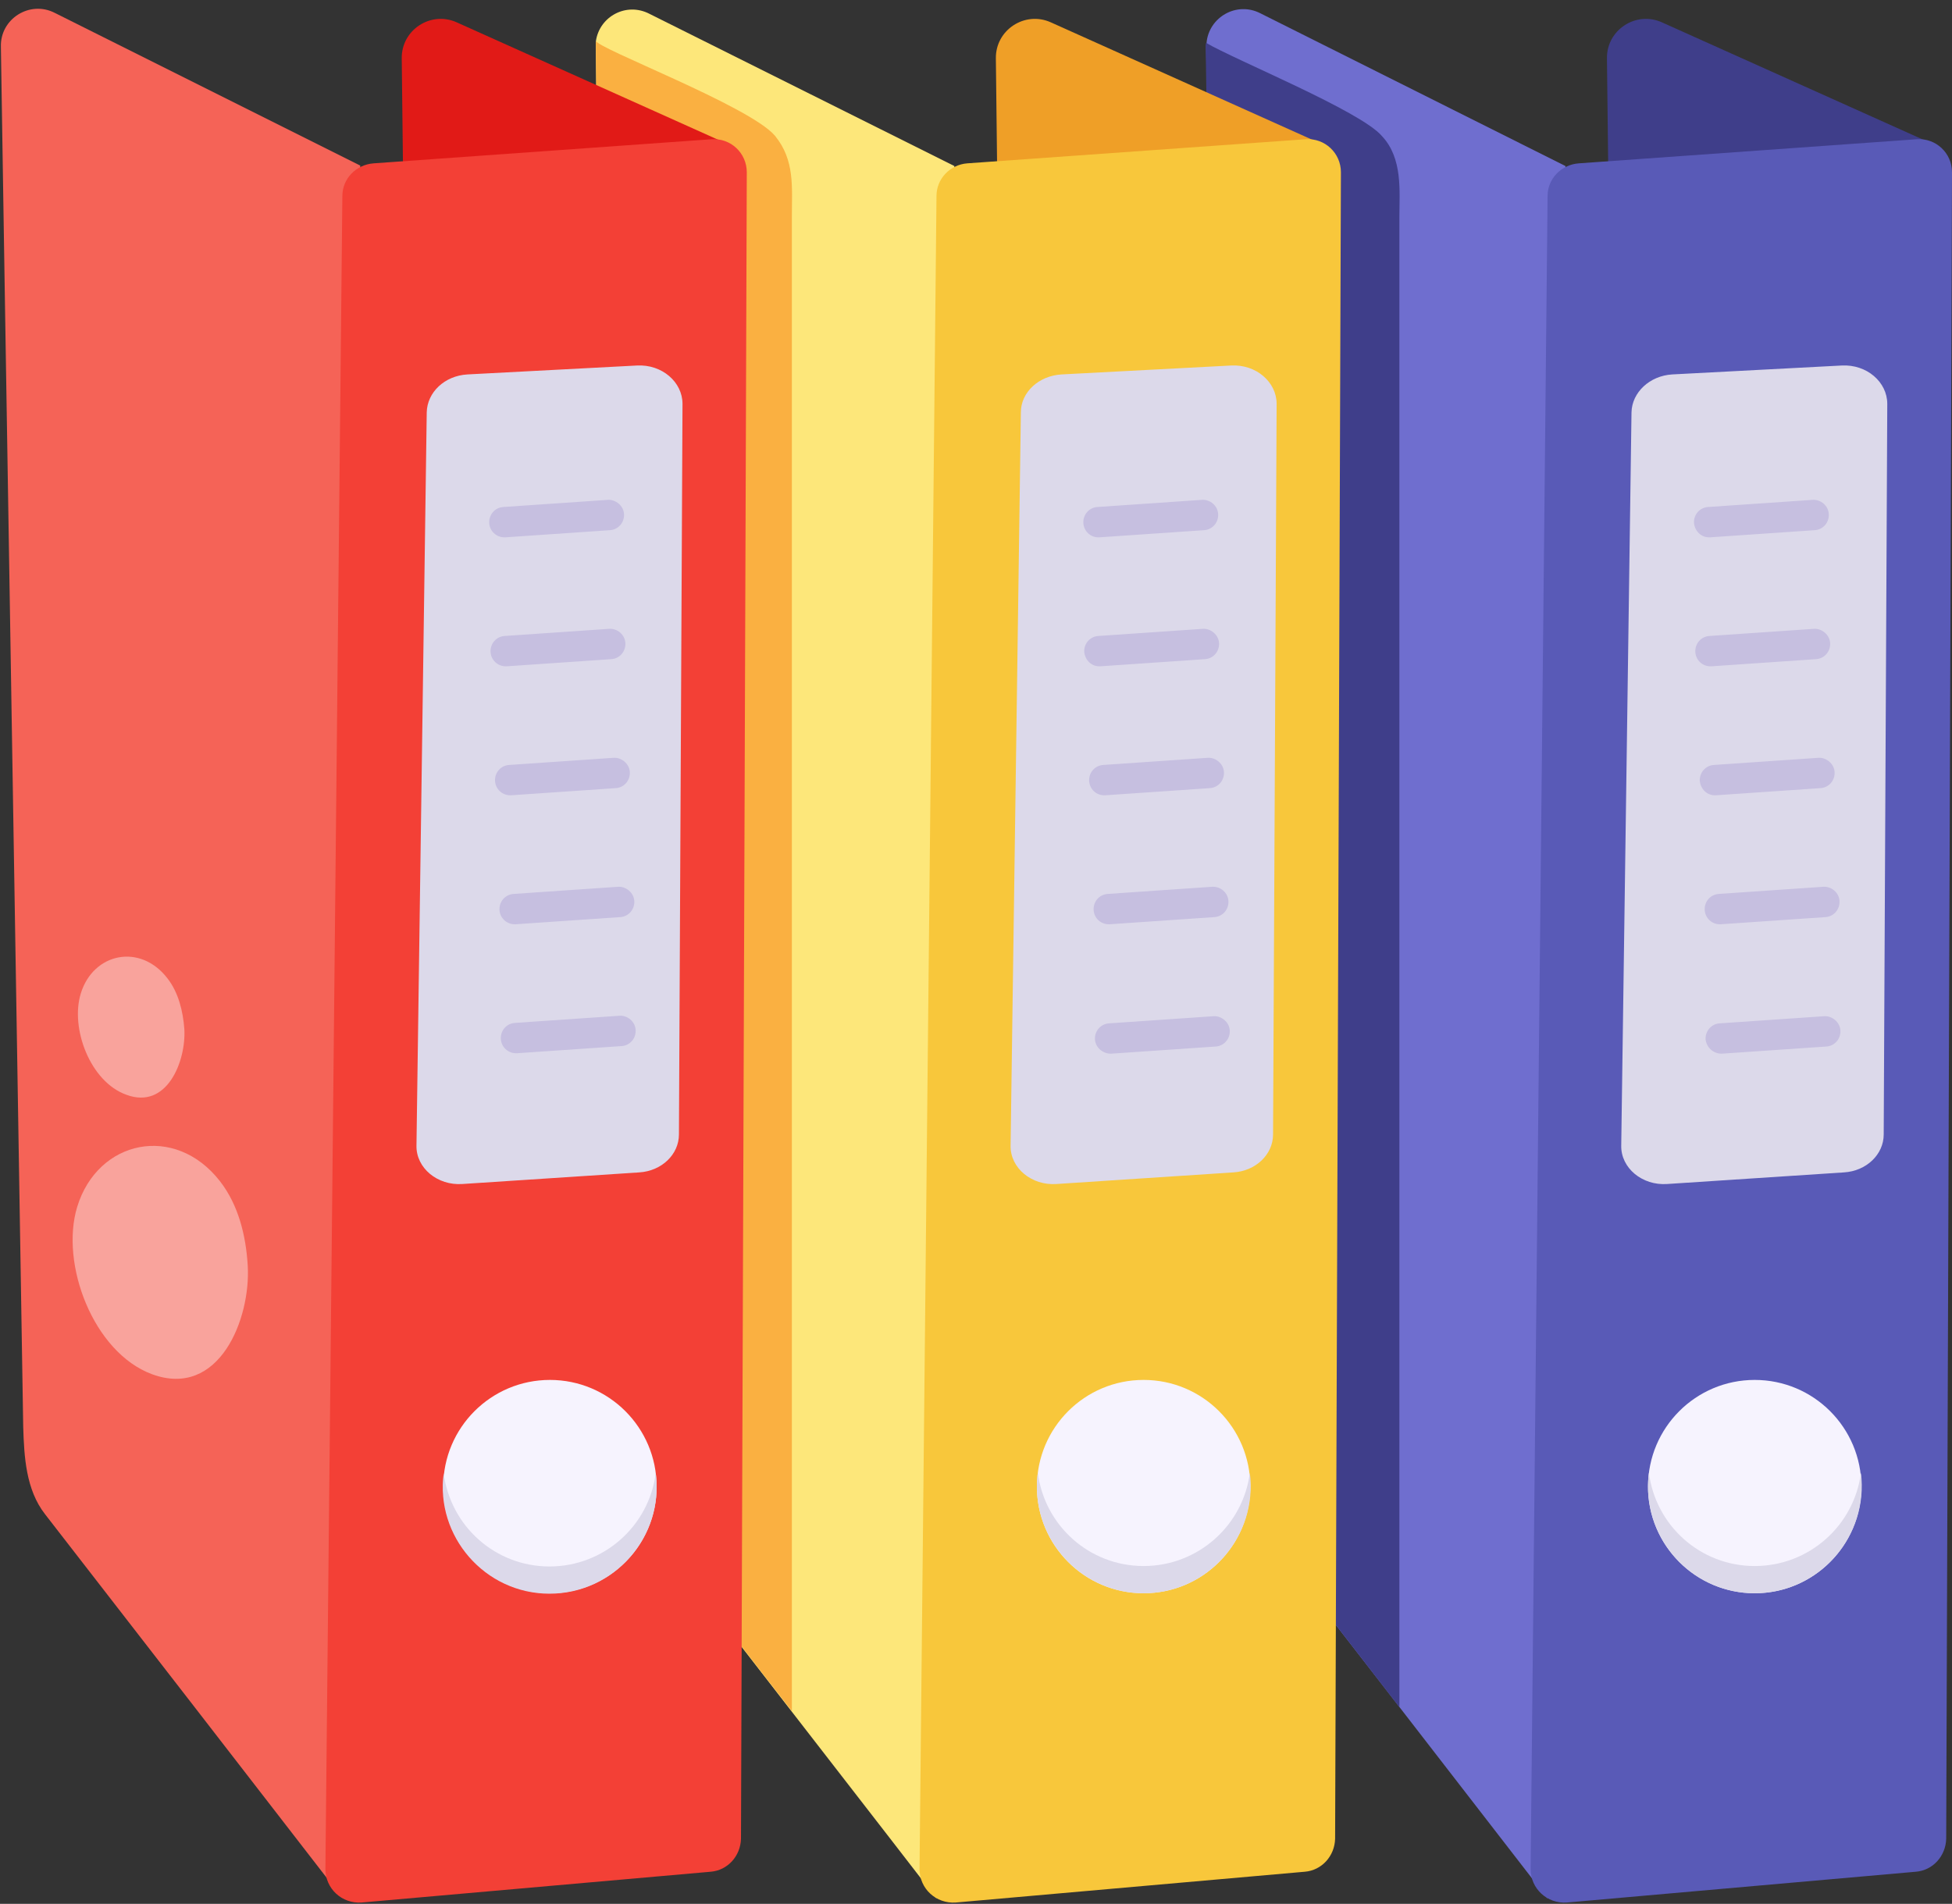 <?xml version="1.0" encoding="UTF-8"?>
<!DOCTYPE svg PUBLIC '-//W3C//DTD SVG 1.0//EN'
          'http://www.w3.org/TR/2001/REC-SVG-20010904/DTD/svg10.dtd'>
<svg height="426.6" preserveAspectRatio="xMidYMid meet" version="1.0" viewBox="37.3 41.8 437.3 426.6" width="437.3" xmlns="http://www.w3.org/2000/svg" xmlns:xlink="http://www.w3.org/1999/xlink" zoomAndPan="magnify"
><rect x="37.3" y="41.8" width="437.3" height="426.6" fill="#333333" stroke="none"/><g
  ><g
    ><g
      ><path d="M388,79l-4,388.2c-0.5-0.7-65.7-84.9-66.6-86c-4.3-5.5-4.8-12.7-4.9-19.6c-1.6-104.2-3.5-211.4-5-309.2 c0-0.3,0-0.7,0.1-1c0.5-5.7,6.7-9.4,12.1-6.6L388,79z" fill="#6f6ecf"
      /></g
      ><g
      ><path d="M470.6,74.2l-61-27.4c-5.8-2.6-12.4,1.7-12.3,8.1l0.3,25.9c7.2,6.3,58.1,18.6,72.5-1.8 C471.1,77.7,471.8,75.1,470.6,74.2z" fill="#3f3e8a"
      /></g
      ><g
      ><path d="M384,85.7l-3.8,374.9c0,4.4,3.7,7.8,8.1,7.5l78.2-6.9c3.8-0.3,6.7-3.5,6.8-7.4l1.3-373.4 c0-4.3-3.6-7.7-7.9-7.4l-75.7,5.4C387,78.7,384,81.9,384,85.7z" fill="#595ab7"
      /></g
      ><g
      ><circle cx="430.4" cy="374.9" fill="#f6f3fe" r="23.9"
      /></g
      ><g
      ><g
        ><path d="M402.8,134.2l-2.3,164.3c-0.1,5,4.7,9,10.3,8.6l39.6-2.6c5-0.3,8.9-4,8.9-8.5l0.8-163.7 c0-4.9-4.6-8.9-10.2-8.6l-38,2C406.9,126,402.9,129.7,402.8,134.2z" fill="#dcd9ea"
        /></g
        ><g
        ><g
          ><g
            ><path d="M416.8,159c-0.1-1.9,1.3-3.5,3.2-3.6l23.4-1.6c1.8-0.1,3.5,1.3,3.6,3.2c0.1,1.9-1.3,3.5-3.2,3.6 l-23.4,1.6C418.4,162.3,417,160.8,416.8,159z" fill="#c6bfe0"
            /></g
          ></g
          ><g
          ><g
            ><path d="M417.1,187.9c-0.1-1.9,1.3-3.5,3.2-3.6l23.4-1.6c1.7-0.1,3.5,1.3,3.6,3.2c0.1,1.9-1.3,3.5-3.2,3.6 l-23.4,1.6C418.7,191.2,417.2,189.7,417.1,187.9z" fill="#c6bfe0"
            /></g
          ></g
          ><g
          ><g
            ><path d="M418.1,216.8c-0.1-1.9,1.3-3.5,3.2-3.6l23.4-1.6c1.7-0.1,3.5,1.3,3.6,3.2c0.1,1.9-1.3,3.5-3.2,3.6 l-23.4,1.6C419.7,220.1,418.3,218.6,418.1,216.8z" fill="#c6bfe0"
            /></g
          ></g
          ><g
          ><g
            ><path d="M419.2,245.7c-0.1-1.9,1.3-3.5,3.2-3.6l23.4-1.6c1.8-0.1,3.5,1.3,3.6,3.2c0.1,1.9-1.3,3.5-3.2,3.6 l-23.4,1.6C420.8,249,419.3,247.5,419.2,245.7z" fill="#c6bfe0"
            /></g
          ></g
          ><g
          ><g
            ><path d="M419.4,274.7c-0.1-1.9,1.3-3.5,3.2-3.6l23.4-1.6c1.7-0.1,3.5,1.3,3.6,3.2c0.1,1.9-1.3,3.5-3.2,3.6 l-23.4,1.6C421,277.9,419.6,276.4,419.4,274.7z" fill="#c6bfe0"
            /></g
          ></g
        ></g
      ></g
      ><g
      ><path d="M430.4,398.8c-14.5,0-25.6-12.9-23.7-27c1.5,11.8,11.5,20.9,23.7,20.9c12.2,0,22.3-9.1,23.8-20.9 C456,386,444.8,398.8,430.4,398.8z" fill="#dcd9ea"
      /></g
      ><g
      ><path d="M350.8,90.4v333.9c-6.5-8.4-32.6-42.2-33.5-43.1c-4.3-5.5-4.8-12.7-4.9-19.6c-1.6-104.2-3.5-211.4-5-309.2 c0-0.3,0-0.7,0.1-1c6.4,3.8,34.7,15.3,39.4,20.9C351.6,77.3,350.8,84.7,350.8,90.4z" fill="#3f3e8a"
      /></g
      ><g
      ><path d="M251.1,79l-4,388.2c-0.4-0.6-66.1-85.3-66.6-86c-4.3-5.5-4.8-12.7-4.9-19.6c-0.8-51.3-5.1-309.6-4.8-310.6 c0.8-5.5,6.8-8.8,12-6.1L251.1,79z" fill="#fde77a"
      /></g
      ><g
      ><path d="M333.7,74.2l-61-27.4c-5.8-2.6-12.4,1.7-12.3,8.1l0.3,25.9C284.8,101.7,347.5,84.7,333.7,74.2z" fill="#ef9f27"
      /></g
      ><g
      ><path d="M247.1,85.7l-3.8,374.9c0,4.4,3.7,7.8,8.1,7.5l78.2-6.9c3.8-0.3,6.7-3.5,6.8-7.4l1.3-373.4 c0-4.3-3.6-7.7-7.9-7.4L254,78.4C250.1,78.7,247.1,81.9,247.1,85.7z" fill="#f8c73b"
      /></g
      ><g
      ><circle cx="293.5" cy="374.9" fill="#f6f3fe" r="23.9"
      /></g
      ><g
      ><g
        ><path d="M266,134.2l-2.3,164.3c-0.1,5,4.7,9,10.3,8.6l39.6-2.6c5-0.3,8.9-4,8.9-8.5l0.8-163.7 c0-4.9-4.6-8.9-10.2-8.6l-38,2C270,126,266,129.7,266,134.2z" fill="#dcd9ea"
        /></g
        ><g
        ><g
          ><g
            ><path d="M280,159c-0.1-1.9,1.3-3.5,3.2-3.6l23.4-1.6c1.8-0.1,3.5,1.3,3.6,3.2c0.1,1.9-1.3,3.5-3.2,3.6l-23.4,1.6 C281.6,162.3,280.1,160.8,280,159z" fill="#c6bfe0"
            /></g
          ></g
          ><g
          ><g
            ><path d="M280.2,187.9c-0.1-1.9,1.3-3.5,3.2-3.6l23.4-1.6c1.7-0.1,3.5,1.3,3.6,3.2c0.1,1.9-1.3,3.5-3.2,3.6 l-23.4,1.6C281.8,191.2,280.4,189.7,280.2,187.9z" fill="#c6bfe0"
            /></g
          ></g
          ><g
          ><g
            ><path d="M281.3,216.8c-0.1-1.9,1.3-3.5,3.2-3.6l23.4-1.6c1.7-0.1,3.5,1.3,3.6,3.2c0.1,1.9-1.3,3.5-3.2,3.6 l-23.4,1.6C282.9,220.1,281.4,218.6,281.3,216.8z" fill="#c6bfe0"
            /></g
          ></g
          ><g
          ><g
            ><path d="M282.3,245.7c-0.1-1.9,1.3-3.5,3.2-3.6l23.4-1.6c1.8-0.1,3.5,1.3,3.6,3.2c0.1,1.9-1.3,3.5-3.2,3.6 l-23.4,1.6C283.9,249,282.4,247.5,282.3,245.7z" fill="#c6bfe0"
            /></g
          ></g
          ><g
          ><g
            ><path d="M282.6,274.7c-0.1-1.9,1.3-3.5,3.2-3.6l23.4-1.6c1.7-0.1,3.5,1.3,3.6,3.2c0.1,1.9-1.3,3.5-3.2,3.6 l-23.4,1.6C284.2,277.9,282.7,276.4,282.6,274.7z" fill="#c6bfe0"
            /></g
          ></g
        ></g
      ></g
      ><g
      ><path d="M293.5,398.8c-14.5,0-25.6-12.9-23.7-27c1.5,11.8,11.5,20.9,23.7,20.9c12.2,0,22.3-9.1,23.8-20.9 C319.1,386,308,398.8,293.5,398.8z" fill="#dcd9ea"
      /></g
      ><g
      ><path d="M214.7,90.3v334.9c-3.2-4-32.9-42.5-34.2-44.1c-4.3-5.5-4.8-12.7-4.9-19.6c-0.8-51.3-5.1-309.6-4.8-310.6 c-0.4,1.5,34.4,14.6,40.1,21.3C215.4,77.7,214.7,83.7,214.7,90.3z" fill="#fab041"
      /></g
      ><g
      ><g
        ><path d="M118,78.9l-4,388.2c-0.5-0.7-65.4-84.5-66.6-86c-4.3-5.5-4.7-12.9-4.9-19.6c0-0.2-4.8-294.2-5-309.2 c-0.2-6.3,6.5-10.5,12.1-7.6L118,78.9z" fill="#f56357"
        /></g
        ><g
        ><path d="M200.6,74.2l-61-27.4c-5.8-2.6-12.4,1.7-12.3,8.1l0.3,25.9C144.5,95.3,218.3,87.6,200.6,74.2z" fill="#e11a17"
        /></g
        ><g
        ><path d="M114,85.7l-3.8,374.9c0,4.4,3.7,7.8,8.1,7.5l78.2-6.9c3.8-0.3,6.7-3.5,6.8-7.4l1.3-373.4 c0-4.3-3.6-7.7-7.9-7.4l-75.7,5.4C117,78.7,114,81.9,114,85.7z" fill="#f34036"
        /></g
        ><g
        ><circle cx="160.5" cy="374.9" fill="#f6f3fe" r="23.9"
        /></g
        ><g
        ><path d="M160.4,398.9c-14.5,0-25.6-12.9-23.7-27c1.5,11.8,11.5,20.9,23.7,20.9c12.2,0,22.3-9.1,23.8-20.9 C186.1,386.1,174.9,398.9,160.4,398.9z" fill="#dcd9ea"
        /></g
        ><g
        ><g
          ><path d="M132.9,134.2l-2.3,164.3c-0.1,5,4.7,9,10.3,8.6l39.6-2.6c5-0.3,8.9-4,8.9-8.5l0.8-163.7 c0-4.9-4.6-8.9-10.2-8.6l-38,2C136.9,126,133,129.7,132.9,134.2z" fill="#dcd9ea"
          /></g
          ><g
          ><g
            ><g
              ><path d="M150.3,162.2c-1.8,0-3.3-1.4-3.4-3.2c-0.1-1.9,1.3-3.5,3.2-3.6l23.4-1.6c1.7-0.1,3.5,1.3,3.6,3.2 c0.1,1.9-1.3,3.5-3.2,3.6l-23.4,1.6C150.4,162.2,150.4,162.2,150.3,162.2z" fill="#c6bfe0"
              /></g
            ></g
            ><g
            ><g
              ><path d="M150.6,191.1c-1.8,0-3.3-1.4-3.4-3.2c-0.1-1.9,1.3-3.5,3.2-3.6l23.4-1.6c1.8-0.1,3.5,1.3,3.6,3.2 c0.1,1.9-1.3,3.5-3.2,3.6l-23.4,1.6C150.7,191.1,150.6,191.1,150.6,191.1z" fill="#c6bfe0"
              /></g
            ></g
            ><g
            ><g
              ><path d="M151.6,220c-1.8,0-3.3-1.4-3.4-3.2c-0.1-1.9,1.3-3.5,3.2-3.6l23.4-1.6c1.7-0.1,3.5,1.3,3.6,3.2 c0.1,1.9-1.3,3.5-3.2,3.6l-23.4,1.6C151.7,220,151.7,220,151.6,220z" fill="#c6bfe0"
              /></g
            ></g
            ><g
            ><g
              ><path d="M152.6,248.9c-1.8,0-3.3-1.4-3.4-3.2c-0.1-1.9,1.3-3.5,3.2-3.6l23.4-1.6c1.7-0.1,3.5,1.3,3.6,3.2 c0.1,1.9-1.3,3.5-3.2,3.6l-23.4,1.6C152.8,248.9,152.7,248.9,152.6,248.9z" fill="#c6bfe0"
              /></g
            ></g
            ><g
            ><g
              ><path d="M152.9,277.8c-1.8,0-3.3-1.4-3.4-3.2c-0.1-1.9,1.3-3.5,3.2-3.6l23.4-1.6c1.8-0.1,3.5,1.3,3.6,3.2 c0.1,1.9-1.3,3.5-3.2,3.6l-23.4,1.6C153.1,277.8,153,277.8,152.9,277.8z" fill="#c6bfe0"
              /></g
            ></g
          ></g
        ></g
        ><g opacity=".41"
        ><path d="M54.6,312.2c4.6-15,21.9-18.7,32-5.7c4.1,5.3,5.8,12.1,6.2,18.9c0.7,11.9-6.4,29.9-21.5,24.3 C58.2,344.8,50.7,325,54.6,312.2z" fill="#fff"
        /></g
        ><g opacity=".41"
        ><path d="M55.4,264.4c2.8-9.1,13.3-11.3,19.4-3.4c2.5,3.2,3.5,7.4,3.8,11.4c0.4,7.2-3.9,18.1-13,14.7 C57.5,284.2,53,272.2,55.4,264.4z" fill="#fff"
        /></g
      ></g
    ></g
  ></g
></svg
>
